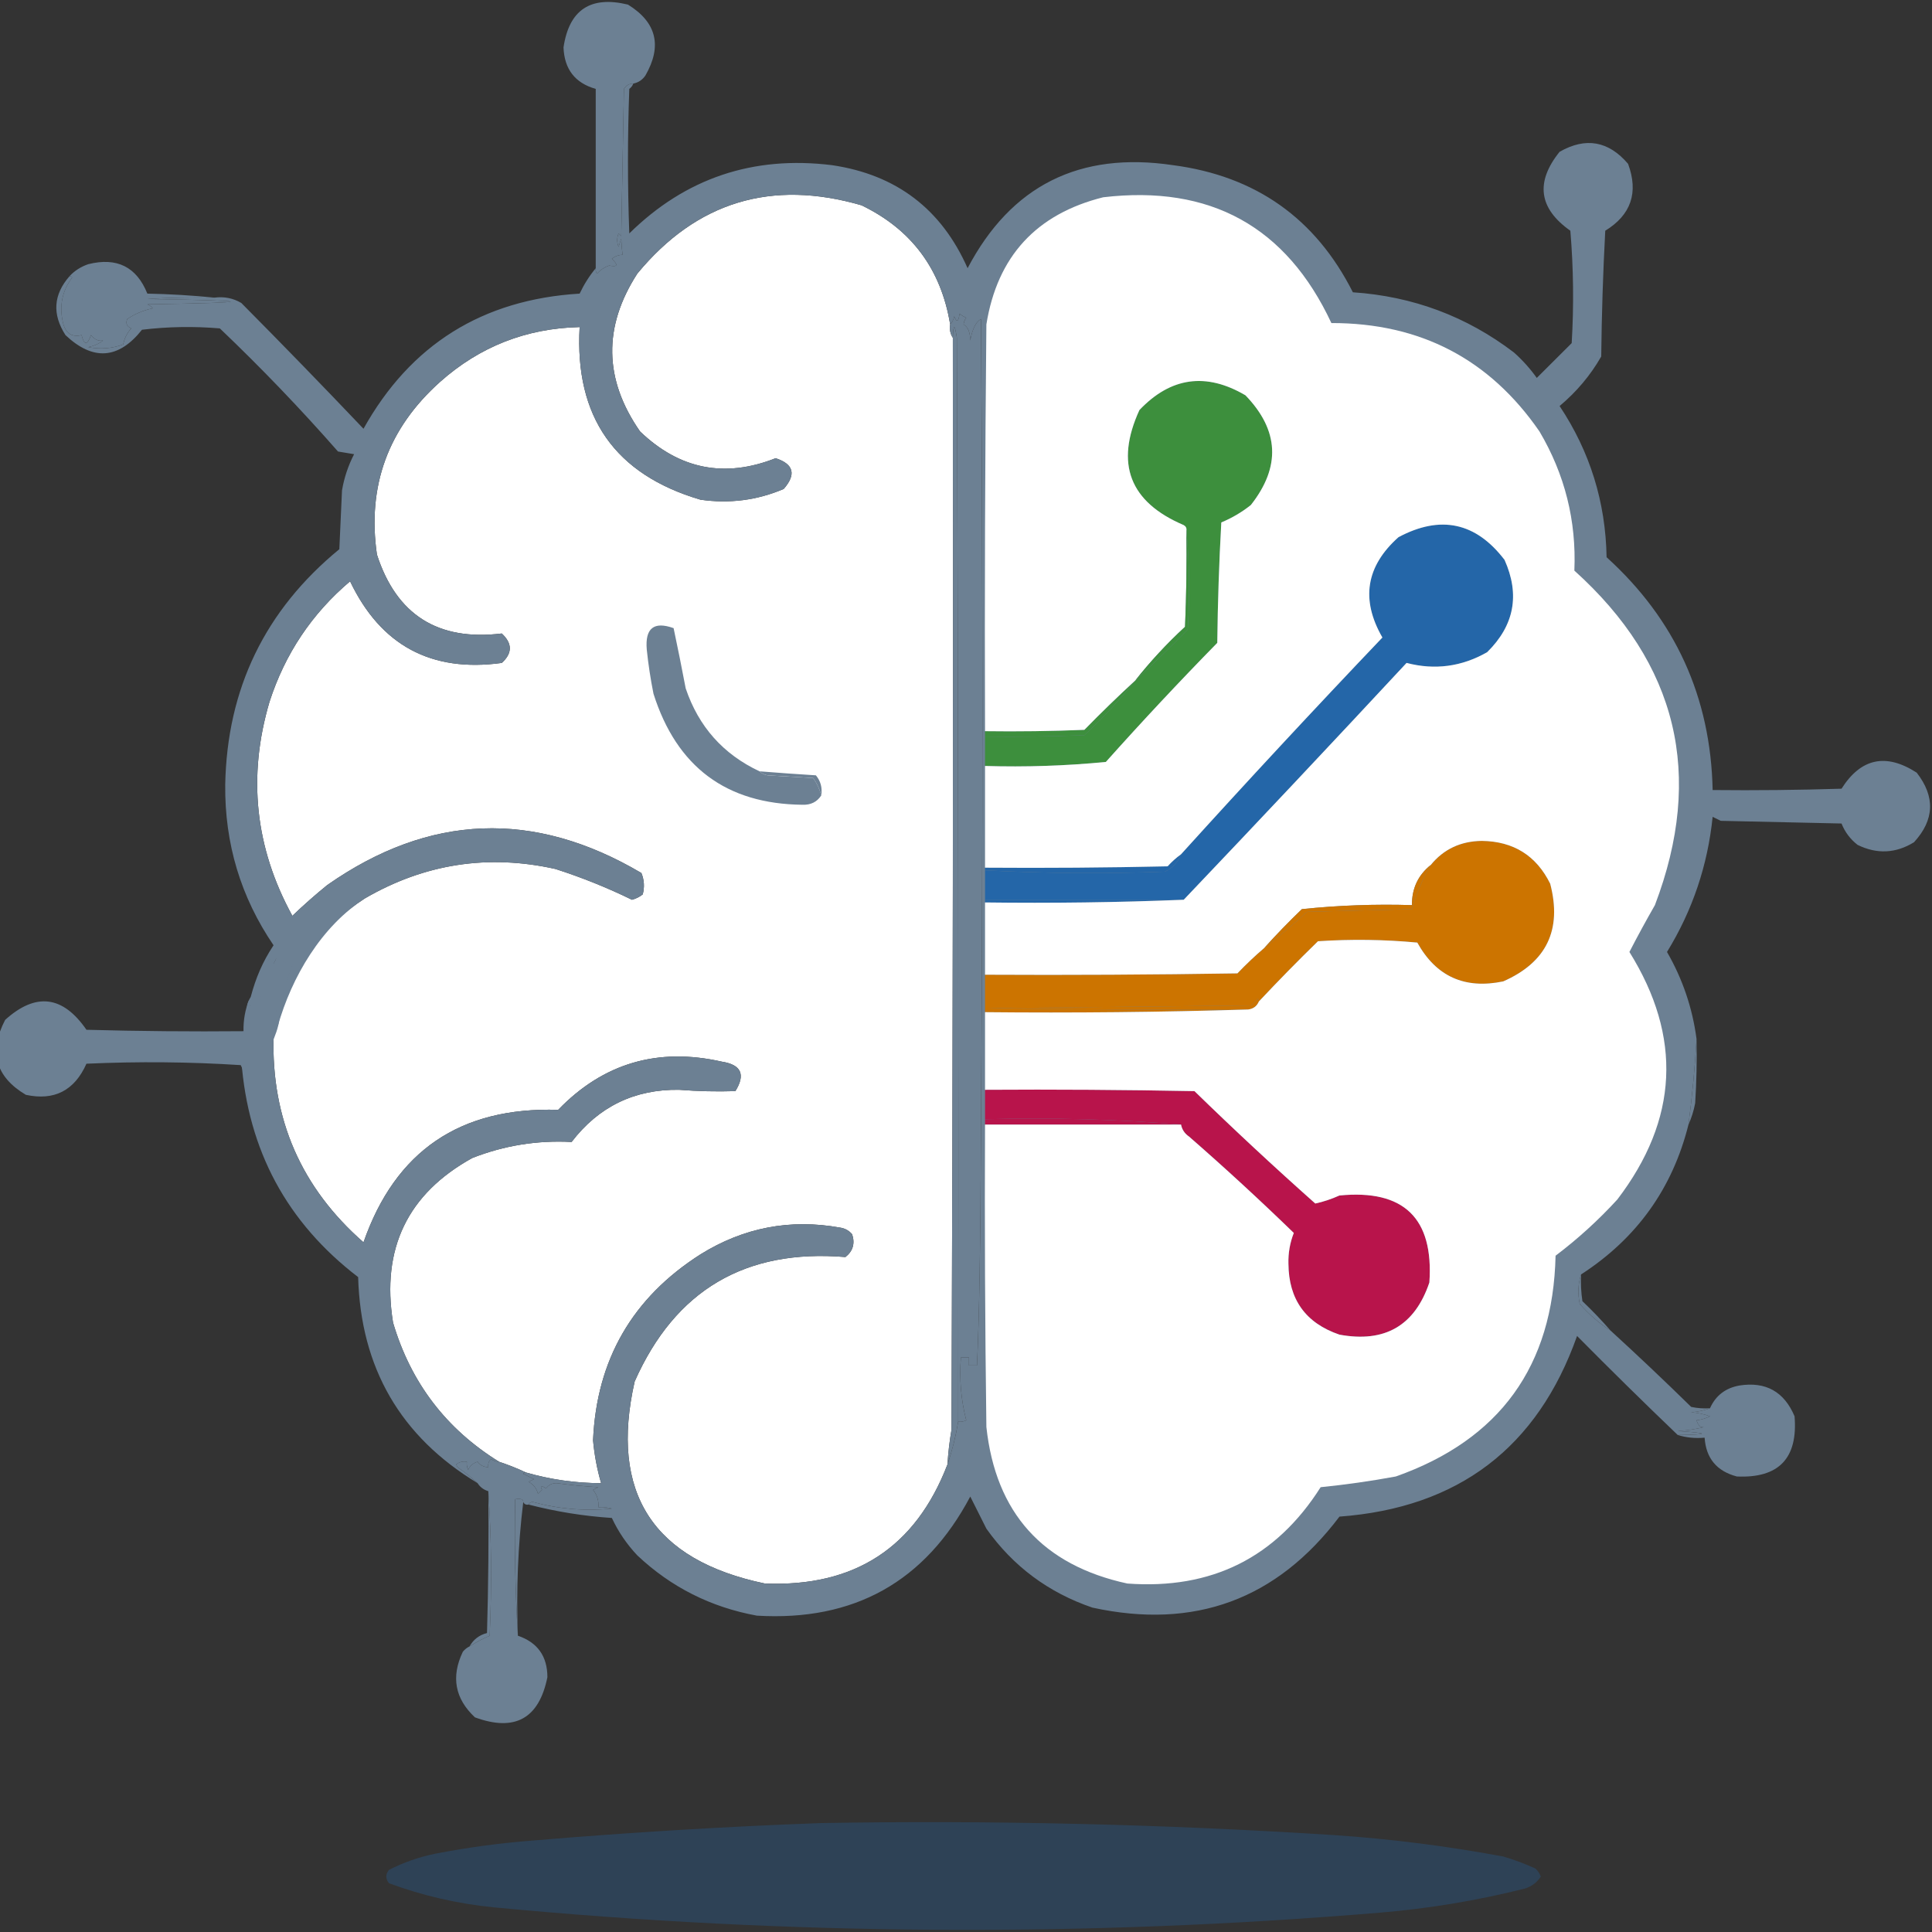 <svg width="160" height="160" viewBox="0 0 160 160" fill="none" xmlns="http://www.w3.org/2000/svg">
<rect x="0" y="0" width="160" height="160" fill="#333333" stroke="none"/>
<g clip-path="url(#clip0_13878_18098)">
<path fill-rule="evenodd" clip-rule="evenodd" d="M52.449 6.919C52.112 6.921 51.852 7.069 51.671 7.362C51.597 11.425 51.523 15.488 51.449 19.551C51.374 19.478 51.3 19.404 51.226 19.33C51.078 19.699 51.078 20.069 51.226 20.438C51.3 20.216 51.374 19.995 51.449 19.773C51.466 20.251 51.503 20.694 51.56 21.103C51.229 21.11 50.932 21.221 50.67 21.435C51.224 21.949 51.15 22.134 50.448 21.989C50.057 22.128 49.724 22.35 49.447 22.654C49.344 22.523 49.307 22.375 49.336 22.211C49.336 17.261 49.336 12.312 49.336 7.362C47.626 6.878 46.736 5.733 46.668 3.927C47.128 0.812 48.907 -0.37 52.004 0.381C54.374 1.846 54.856 3.803 53.45 6.254C53.199 6.617 52.865 6.839 52.449 6.919Z" fill="#6C8093"/>
<path fill-rule="evenodd" clip-rule="evenodd" d="M78.688 26.865C78.624 27.29 78.698 27.659 78.91 27.973C78.947 58.115 78.91 88.256 78.799 118.398C78.635 119.353 78.524 120.314 78.465 121.279C75.822 128.153 70.783 131.44 63.345 131.141C54.066 129.206 50.472 123.628 52.561 114.408C55.912 106.846 61.73 103.411 70.016 104.103C70.636 103.613 70.822 102.985 70.572 102.219C70.311 101.91 69.978 101.725 69.571 101.665C65.435 100.921 61.581 101.66 58.009 103.881C52.369 107.477 49.405 112.611 49.115 119.284C49.225 120.495 49.447 121.677 49.782 122.83C47.66 122.824 45.584 122.529 43.556 121.944C42.85 121.609 42.108 121.314 41.333 121.057C36.946 118.343 34.018 114.502 32.55 109.532C31.564 103.409 33.751 98.866 39.109 95.902C41.748 94.865 44.491 94.422 47.336 94.573C49.58 91.644 52.544 90.204 56.23 90.251C57.788 90.375 59.344 90.412 60.9 90.362C61.756 88.988 61.386 88.175 59.788 87.924C54.474 86.719 49.953 88.049 46.224 91.913C38.115 91.658 32.741 95.315 30.104 102.884C24.947 98.365 22.464 92.676 22.655 85.818C22.849 85.263 22.997 84.672 23.1 84.045C24.254 79.933 26.626 76.719 30.215 74.404C35.158 71.531 40.42 70.718 46.002 71.966C48.186 72.668 50.299 73.518 52.339 74.515C52.667 74.426 52.963 74.278 53.228 74.072C53.39 73.467 53.353 72.876 53.117 72.299C44.226 67.047 35.554 67.38 27.102 73.296C26.106 74.105 25.142 74.954 24.212 75.845C21.122 70.213 20.492 64.303 22.322 58.115C23.608 54.14 25.832 50.816 28.992 48.141C31.527 53.449 35.715 55.703 41.555 54.901C42.442 54.099 42.442 53.286 41.555 52.463C36.278 53.105 32.831 50.925 31.216 45.925C30.398 40.245 32.14 35.48 36.441 31.63C39.727 28.703 43.581 27.189 48.003 27.087C47.586 34.528 50.921 39.293 58.009 41.382C60.398 41.727 62.695 41.432 64.902 40.495C65.957 39.285 65.735 38.436 64.235 37.947C60.02 39.611 56.277 38.872 53.006 35.73C50.009 31.422 49.935 27.064 52.784 22.654C57.687 16.716 63.876 14.832 71.35 17.003C75.49 19.002 77.935 22.29 78.688 26.865Z" fill="white"/>
<path fill-rule="evenodd" clip-rule="evenodd" d="M17.761 24.648C15.907 24.612 14.054 24.648 12.203 24.759C21.393 24.907 21.393 25.055 12.203 25.203C12.382 25.271 12.53 25.382 12.647 25.535C11.863 25.701 11.159 25.997 10.535 26.422C10.389 26.778 10.5 27.037 10.868 27.197C10.525 27.571 10.303 28.015 10.201 28.527C9.265 28.867 8.302 28.941 7.311 28.749C7.829 28.634 8.237 28.449 8.534 28.195C8.176 28.276 7.842 28.129 7.533 27.751C7.225 28.611 6.966 28.611 6.755 27.751C5.916 27.951 5.397 27.582 5.198 26.643C4.899 25.3 5.158 24.081 5.977 22.986C5.926 22.898 5.852 22.861 5.754 22.875C6.179 22.419 6.698 22.086 7.311 21.878C9.68 21.286 11.311 22.099 12.203 24.316C14.095 24.354 15.948 24.465 17.761 24.648Z" fill="#6C8093"/>
<path fill-rule="evenodd" clip-rule="evenodd" d="M79.353 117.733C79.39 87.813 79.353 57.893 79.242 27.973C79.06 26.8 78.949 26.8 78.908 27.973C78.697 27.659 78.623 27.289 78.686 26.865C78.857 26.696 78.968 26.474 79.019 26.2C79.236 26.727 79.384 26.653 79.464 25.979C79.631 26.117 79.816 26.228 80.02 26.311C79.896 26.472 79.822 26.656 79.798 26.865C80.159 27.072 80.345 27.515 80.353 28.195C80.527 27.233 80.824 26.642 81.243 26.422C81.391 48.658 81.391 70.895 81.243 93.132C81.206 102.688 81.094 109.337 80.909 113.078C80.687 113.078 80.465 113.078 80.242 113.078C80.242 112.857 80.242 112.635 80.242 112.414C80.02 112.414 79.798 112.414 79.575 112.414C79.439 114.211 79.587 115.947 80.02 117.622C79.809 117.729 79.587 117.766 79.353 117.733Z" fill="#6C8093"/>
<path fill-rule="evenodd" clip-rule="evenodd" d="M79.354 117.733C79.151 118.964 78.854 120.146 78.465 121.279C78.524 120.314 78.635 119.353 78.798 118.398C78.909 88.256 78.947 58.115 78.909 27.973C78.95 26.8 79.061 26.8 79.243 27.973C79.354 57.893 79.391 87.813 79.354 117.733Z" fill="#6C8093"/>
<path fill-rule="evenodd" clip-rule="evenodd" d="M140.499 86.04C140.537 87.814 140.499 89.587 140.388 91.359C140.266 91.997 140.081 92.588 139.832 93.132C140.143 90.747 140.366 88.383 140.499 86.04Z" fill="#6C8093"/>
<path fill-rule="evenodd" clip-rule="evenodd" d="M52.449 6.918C52.386 7.093 52.275 7.241 52.116 7.362C51.968 11.351 51.968 15.34 52.116 19.33C56.767 14.755 62.362 12.871 68.903 13.678C74.222 14.463 77.965 17.308 80.132 22.211C83.73 15.37 89.4 12.526 97.142 13.678C103.983 14.574 108.949 18.083 112.039 24.206C117.01 24.539 121.457 26.201 125.38 29.192C126.093 29.828 126.723 30.53 127.27 31.298C128.234 30.337 129.197 29.377 130.161 28.416C130.346 25.311 130.309 22.208 130.05 19.108C127.433 17.264 127.136 15.084 129.16 12.57C131.319 11.339 133.209 11.671 134.83 13.567C135.709 15.948 135.079 17.795 132.94 19.108C132.755 22.578 132.644 26.05 132.607 29.524C131.715 31.081 130.566 32.447 129.16 33.625C131.675 37.404 132.972 41.578 133.051 46.147C138.744 51.308 141.672 57.735 141.834 65.428C145.392 65.465 148.949 65.428 152.507 65.317C154.11 62.787 156.187 62.344 158.733 63.988C160.28 65.976 160.207 67.897 158.511 69.75C156.999 70.679 155.442 70.753 153.841 69.972C153.234 69.5 152.789 68.909 152.507 68.199C149.172 68.125 145.837 68.051 142.501 67.977C142.279 67.866 142.057 67.755 141.834 67.645C141.423 71.675 140.162 75.406 138.054 78.837C139.348 81.081 140.162 83.482 140.5 86.04C140.367 88.383 140.144 90.747 139.833 93.132C138.51 98.424 135.546 102.561 130.939 105.543C130.685 106.313 130.648 107.126 130.828 107.981C131.59 108.854 132.443 109.593 133.385 110.197C135.644 112.264 137.868 114.369 140.055 116.514C140.569 116.624 141.087 116.661 141.612 116.624C141.138 116.805 140.62 116.916 140.055 116.957C140.589 116.998 141.107 117.109 141.612 117.289C141.261 117.466 140.892 117.577 140.5 117.622C140.636 118.078 140.858 118.263 141.167 118.176C140.438 118.358 139.695 118.469 138.944 118.508C141.607 118.692 141.607 118.803 138.944 118.841C136.164 116.181 133.385 113.447 130.606 110.64C127.331 119.886 120.771 124.872 110.928 125.6C105.743 132.467 98.924 134.979 90.471 133.136C86.83 131.895 83.902 129.716 81.689 126.598C81.236 125.707 80.791 124.82 80.354 123.938C76.612 130.994 70.72 134.282 62.678 133.801C58.87 133.104 55.572 131.442 52.783 128.814C51.914 127.895 51.209 126.861 50.671 125.711C48.332 125.557 46.035 125.187 43.778 124.603C43.83 124.471 43.941 124.397 44.111 124.381C46.263 124.973 48.449 125.157 50.671 124.936C50.307 124.826 49.937 124.789 49.559 124.825C49.599 124.285 49.451 123.805 49.114 123.384C49.262 123.31 49.41 123.236 49.559 123.162C48.405 123.097 47.256 122.986 46.112 122.83C45.732 122.817 45.435 122.964 45.223 123.273C44.814 122.978 44.703 123.015 44.889 123.384C44.778 123.495 44.667 123.606 44.556 123.717C44.442 123.269 44.182 122.936 43.778 122.719C43.926 122.645 44.074 122.571 44.222 122.498C43.926 122.35 43.629 122.202 43.333 122.054C43.384 121.966 43.458 121.929 43.555 121.944C45.584 122.529 47.659 122.824 49.781 122.83C49.446 121.677 49.224 120.495 49.114 119.284C49.404 112.611 52.368 107.477 58.008 103.881C61.58 101.659 65.434 100.921 69.57 101.665C69.977 101.725 70.311 101.91 70.571 102.219C70.821 102.985 70.635 103.613 70.015 104.102C61.729 103.411 55.911 106.846 52.56 114.408C50.471 123.628 54.066 129.206 63.344 131.141C70.782 131.44 75.822 128.153 78.464 121.279C78.853 120.145 79.15 118.964 79.354 117.733C79.588 117.766 79.81 117.729 80.021 117.622C79.588 115.947 79.44 114.211 79.576 112.414C79.799 112.414 80.021 112.414 80.243 112.414C80.243 112.635 80.243 112.857 80.243 113.078C80.466 113.078 80.688 113.078 80.91 113.078C81.095 109.337 81.206 102.688 81.244 93.132C81.392 70.895 81.392 48.658 81.244 26.422C80.825 26.642 80.528 27.233 80.354 28.195C80.346 27.515 80.16 27.072 79.799 26.865C79.823 26.656 79.897 26.472 80.021 26.311C79.817 26.228 79.632 26.117 79.465 25.979C79.385 26.653 79.237 26.727 79.02 26.2C78.969 26.474 78.858 26.696 78.687 26.865C77.934 22.29 75.489 19.002 71.349 17.003C63.875 14.832 57.686 16.716 52.783 22.654C49.934 27.064 50.008 31.422 53.005 35.73C56.276 38.872 60.019 39.611 64.234 37.946C65.734 38.436 65.956 39.285 64.901 40.495C62.694 41.432 60.397 41.727 58.008 41.382C50.92 39.293 47.585 34.528 48.002 27.087C43.58 27.189 39.726 28.703 36.44 31.63C32.139 35.48 30.397 40.245 31.215 45.925C32.83 50.925 36.277 53.105 41.554 52.463C42.441 53.286 42.441 54.099 41.554 54.901C35.714 55.703 31.526 53.449 28.991 48.141C25.831 50.816 23.607 54.14 22.321 58.115C20.491 64.303 21.121 70.213 24.211 75.845C25.141 74.954 26.105 74.104 27.101 73.296C35.553 67.38 44.225 67.047 53.116 72.299C53.353 72.876 53.389 73.467 53.228 74.072C52.962 74.278 52.666 74.426 52.338 74.515C50.298 73.517 48.185 72.668 46.001 71.966C40.419 70.718 35.157 71.531 30.214 74.404C26.625 76.719 24.154 80.888 23 85C22.756 84.756 22.818 83.506 22.988 83.159C23.42 82.051 23.828 80.943 24.211 79.834C23.727 79.815 23.282 79.667 22.877 79.391C22.803 79.539 22.728 79.686 22.654 79.834C22.5 79.718 22.389 79.57 22.321 79.391C21.844 80.105 22.653 80.254 23.5 80.5C23.289 80.607 23.234 81.533 23 81.5C23.028 82.035 22.454 82.501 22.5 83C22.278 83 22.222 83.5 22 83.5C21.926 83.13 21.552 83.528 21.478 83.159C21.212 83.732 20.678 82.892 20.5 83.5C20.397 83.368 20.5 83 20.764 82.559C21.187 80.977 21.743 79.656 22.654 78.283C19.938 74.293 18.603 69.861 18.652 64.985C18.803 57.032 21.953 50.531 28.102 45.482C28.176 43.857 28.25 42.231 28.324 40.606C28.505 39.552 28.838 38.554 29.325 37.614C28.88 37.54 28.436 37.466 27.991 37.392C24.892 33.86 21.631 30.461 18.207 27.197C16.054 27.013 13.905 27.05 11.759 27.308C9.814 29.755 7.701 29.903 5.422 27.752C4.31 26.024 4.421 24.399 5.756 22.876C5.853 22.861 5.927 22.898 5.978 22.986C5.16 24.081 4.9 25.3 5.2 26.643C5.398 27.582 5.917 27.952 6.756 27.752C6.967 28.611 7.227 28.611 7.535 27.752C7.844 28.129 8.177 28.277 8.535 28.195C8.238 28.45 7.831 28.634 7.312 28.749C8.303 28.941 9.266 28.867 10.203 28.527C10.304 28.015 10.526 27.572 10.87 27.197C10.501 27.037 10.39 26.778 10.536 26.422C11.16 25.997 11.864 25.702 12.649 25.535C12.532 25.382 12.384 25.271 12.204 25.203C21.394 25.055 21.394 24.907 12.204 24.759C14.055 24.649 15.908 24.612 17.763 24.649C18.57 24.545 19.311 24.693 19.986 25.092C23.399 28.53 26.771 32.003 30.103 35.508C33.994 28.536 39.96 24.805 48.002 24.316C48.369 23.544 48.814 22.842 49.337 22.211C49.307 22.375 49.344 22.522 49.448 22.654C49.724 22.35 50.057 22.128 50.448 21.989C51.15 22.134 51.225 21.949 50.671 21.435C50.932 21.221 51.229 21.11 51.56 21.103C51.503 20.694 51.466 20.251 51.449 19.773C51.375 19.994 51.3 20.216 51.226 20.438C51.078 20.068 51.078 19.699 51.226 19.33C51.3 19.403 51.375 19.477 51.449 19.551C51.523 15.488 51.597 11.425 51.671 7.362C51.853 7.069 52.112 6.921 52.449 6.918Z" fill="#6C8093"/>
<path fill-rule="evenodd" clip-rule="evenodd" d="M81.578 90.251C87.36 90.214 93.141 90.251 98.921 90.362C102.184 93.539 105.519 96.642 108.927 99.67C109.593 99.527 110.26 99.305 110.928 99.005C116.259 98.483 118.742 100.884 118.377 106.208C117.173 109.783 114.69 111.224 110.928 110.53C108.132 109.574 106.724 107.617 106.704 104.657C106.679 103.775 106.828 102.925 107.148 102.108C104.329 99.372 101.439 96.712 98.477 94.129C98.112 93.879 97.889 93.546 97.81 93.132C92.478 92.691 87.068 92.543 81.578 92.689C81.578 91.876 81.578 91.063 81.578 90.251Z" fill="#B8144B"/>
<path fill-rule="evenodd" clip-rule="evenodd" d="M81.578 92.689C87.068 92.543 92.478 92.691 97.81 93.132C92.399 93.132 86.989 93.132 81.578 93.132C81.578 92.984 81.578 92.836 81.578 92.689Z" fill="#B8144B"/>
<path fill-rule="evenodd" clip-rule="evenodd" d="M104.258 82.937C104.089 83.328 103.792 83.549 103.369 83.602C96.179 83.639 88.99 83.602 81.801 83.491C89.064 83.417 96.328 83.343 103.591 83.269C103.776 83.085 103.962 82.9 104.147 82.715C104.236 82.766 104.273 82.84 104.258 82.937Z" fill="#CC7400"/>
<path fill-rule="evenodd" clip-rule="evenodd" d="M98.032 74.515C92.564 74.734 87.079 74.808 81.578 74.737C81.578 74.663 81.578 74.589 81.578 74.515C87.118 74.509 92.602 74.509 98.032 74.515Z" fill="#2466A8"/>
<path fill-rule="evenodd" clip-rule="evenodd" d="M97.81 70.748C97.567 71.397 97.122 71.876 96.476 72.188C91.494 72.37 86.528 72.333 81.578 72.077C81.578 72.004 81.578 71.93 81.578 71.856C86.619 71.893 91.659 71.856 96.698 71.745C97.04 71.367 97.41 71.034 97.81 70.748Z" fill="#2466A8"/>
<path fill-rule="evenodd" clip-rule="evenodd" d="M104.258 82.937C104.272 82.84 104.235 82.766 104.147 82.715C103.961 82.9 103.776 83.085 103.591 83.269C96.327 83.343 89.064 83.417 81.8 83.491C88.99 83.602 96.179 83.639 103.368 83.602C96.143 83.823 88.88 83.897 81.578 83.823C81.578 82.789 81.578 81.755 81.578 80.721C88.546 80.758 95.512 80.721 102.479 80.61C103.191 79.863 103.932 79.161 104.703 78.504C105.912 77.559 107.098 76.561 108.26 75.512C111.151 75.439 114.041 75.365 116.932 75.291C117.293 74.015 117.812 72.796 118.488 71.634C119.553 70.328 120.962 69.663 122.713 69.639C125.34 69.673 127.23 70.855 128.383 73.185C129.378 77.001 128.081 79.697 124.492 81.275C121.305 81.939 118.933 80.868 117.377 78.061C114.637 77.803 111.895 77.766 109.15 77.95C107.468 79.589 105.837 81.251 104.258 82.937Z" fill="#CC7400"/>
<path fill-rule="evenodd" clip-rule="evenodd" d="M62.898 63.877C64.452 64.002 66.009 64.113 67.568 64.209C67.963 64.683 68.111 65.237 68.013 65.872C67.885 65.365 67.662 64.884 67.345 64.431C66.085 64.357 64.826 64.283 63.566 64.209C63.29 64.158 63.068 64.047 62.898 63.877Z" fill="#6C8093"/>
<path fill-rule="evenodd" clip-rule="evenodd" d="M94.03 56.341C92.754 57.947 91.346 59.461 89.805 60.885C87.064 60.995 84.322 61.032 81.578 60.995C81.578 60.848 81.578 60.7 81.578 60.552C84.322 60.589 87.064 60.552 89.805 60.441C91.184 59.03 92.592 57.663 94.03 56.341Z" fill="#3D8F3D"/>
<path fill-rule="evenodd" clip-rule="evenodd" d="M62.901 63.877C63.07 64.047 63.293 64.158 63.568 64.21C64.828 64.283 66.088 64.357 67.348 64.431C67.665 64.884 67.887 65.365 68.015 65.872C67.665 66.413 67.146 66.671 66.458 66.647C60.154 66.582 56.041 63.517 54.118 57.45C53.875 56.239 53.69 55.02 53.562 53.793C53.412 52.025 54.153 51.434 55.785 52.02C56.133 53.662 56.466 55.324 56.786 57.007C57.856 60.177 59.894 62.467 62.901 63.877Z" fill="#6C8093"/>
<path fill-rule="evenodd" clip-rule="evenodd" d="M98.032 74.515C92.602 74.509 87.118 74.509 81.578 74.515C81.578 73.702 81.578 72.89 81.578 72.077C86.528 72.333 91.494 72.37 96.476 72.188C97.122 71.876 97.567 71.396 97.81 70.747C103.288 64.695 108.847 58.711 114.486 52.795C112.677 49.659 113.122 46.889 115.82 44.484C119.3 42.629 122.228 43.256 124.603 46.368C125.892 49.252 125.41 51.801 123.158 54.014C121.046 55.217 118.822 55.512 116.487 54.901C110.371 61.477 104.22 68.015 98.032 74.515Z" fill="#2466A8"/>
<path fill-rule="evenodd" clip-rule="evenodd" d="M81.578 63.434C81.578 62.621 81.578 61.809 81.578 60.996C84.322 61.033 87.064 60.996 89.805 60.885C91.346 59.462 92.754 57.947 94.03 56.342C95.494 54.994 96.939 53.59 98.366 52.131C98.549 49.359 98.512 46.626 98.254 43.931C98.284 43.736 98.21 43.589 98.032 43.487C93.551 41.578 92.328 38.401 94.363 33.957C96.958 31.227 99.886 30.821 103.146 32.738C105.936 35.631 106.085 38.66 103.591 41.825C102.842 42.42 102.026 42.9 101.145 43.266C100.96 46.588 100.849 49.912 100.811 53.239C97.66 56.454 94.584 59.741 91.584 63.101C88.265 63.423 84.929 63.534 81.578 63.434Z" fill="#3D8F3D"/>
<path fill-rule="evenodd" clip-rule="evenodd" d="M81.576 93.132C86.987 93.132 92.398 93.132 97.808 93.132C97.888 93.547 98.11 93.879 98.475 94.129C101.437 96.712 104.328 99.372 107.147 102.108C106.826 102.925 106.678 103.775 106.702 104.657C106.722 107.617 108.13 109.575 110.927 110.53C114.688 111.224 117.171 109.783 118.375 106.208C118.741 100.884 116.258 98.483 110.927 99.005C110.259 99.305 109.591 99.527 108.926 99.67C105.518 96.642 102.182 93.54 98.92 90.362C93.139 90.251 87.358 90.214 81.576 90.251C81.576 88.108 81.576 85.966 81.576 83.824C88.878 83.897 96.141 83.823 103.367 83.602C103.79 83.549 104.087 83.328 104.256 82.937C105.836 81.252 107.466 79.589 109.148 77.95C111.893 77.766 114.635 77.803 117.375 78.061C118.931 80.868 121.303 81.939 124.49 81.275C128.079 79.697 129.376 77.001 128.381 73.185C127.229 70.855 125.339 69.673 122.711 69.639C120.96 69.663 119.552 70.328 118.487 71.634C117.436 72.474 116.917 73.582 116.93 74.958C113.878 74.864 110.839 74.975 107.814 75.291C106.731 76.333 105.693 77.404 104.701 78.504C103.931 79.161 103.19 79.863 102.477 80.61C95.511 80.721 88.544 80.758 81.576 80.721C81.576 78.726 81.576 76.731 81.576 74.737C87.078 74.808 92.562 74.735 98.03 74.515C104.218 68.015 110.37 61.477 116.485 54.901C118.821 55.512 121.044 55.217 123.156 54.015C125.409 51.801 125.89 49.252 124.601 46.368C122.226 43.257 119.298 42.629 115.818 44.485C113.12 46.889 112.675 49.659 114.484 52.796C108.845 58.712 103.287 64.696 97.808 70.748C97.409 71.034 97.038 71.367 96.696 71.745C91.657 71.856 86.617 71.893 81.576 71.856C81.576 69.048 81.576 66.241 81.576 63.434C84.928 63.534 88.263 63.423 91.582 63.101C94.583 59.741 97.659 56.454 100.81 53.239C100.847 49.912 100.958 46.588 101.143 43.266C102.025 42.9 102.84 42.42 103.589 41.825C106.083 38.66 105.935 35.631 103.144 32.738C99.884 30.821 96.956 31.227 94.362 33.957C92.326 38.401 93.549 41.578 98.03 43.487C98.208 43.589 98.282 43.736 98.253 43.931C98.29 46.591 98.253 49.251 98.141 51.909C96.643 53.291 95.272 54.769 94.028 56.342C92.591 57.663 91.182 59.03 89.803 60.442C87.062 60.553 84.32 60.59 81.576 60.553C81.539 49.323 81.576 38.094 81.688 26.865C82.594 21.234 85.818 17.725 91.36 16.338C100.226 15.292 106.526 18.764 110.26 26.754C117.615 26.744 123.359 29.736 127.492 35.73C129.593 39.283 130.557 43.125 130.382 47.255C138.927 54.952 141.151 64.187 137.053 74.958C136.315 76.244 135.612 77.537 134.941 78.837C139.328 85.881 138.994 92.714 133.94 99.338C132.368 101.053 130.664 102.604 128.826 103.992C128.617 113.135 124.207 119.23 115.596 122.276C113.525 122.658 111.45 122.953 109.37 123.163C105.67 128.996 100.333 131.656 93.361 131.141C86.35 129.619 82.459 125.298 81.688 118.176C81.576 109.828 81.539 101.48 81.576 93.132Z" fill="white"/>
<path fill-rule="evenodd" clip-rule="evenodd" d="M118.489 71.634C117.812 72.796 117.293 74.015 116.932 75.291C114.042 75.365 111.151 75.439 108.261 75.512C107.099 76.561 105.913 77.559 104.703 78.504C105.695 77.404 106.733 76.333 107.816 75.291C110.842 74.974 113.88 74.864 116.932 74.958C116.919 73.582 117.438 72.474 118.489 71.634Z" fill="#CC7400"/>
<path fill-rule="evenodd" clip-rule="evenodd" d="M98.252 43.93C98.51 46.625 98.547 49.358 98.363 52.13C96.937 53.59 95.491 54.993 94.027 56.341C95.271 54.769 96.642 53.291 98.141 51.909C98.252 49.25 98.289 46.591 98.252 43.93Z" fill="#3D8F3D"/>
<path fill-rule="evenodd" clip-rule="evenodd" d="M130.938 105.543C130.901 106.285 130.938 107.024 131.049 107.759C131.873 108.543 132.651 109.355 133.384 110.197C132.442 109.593 131.589 108.854 130.827 107.981C130.647 107.126 130.684 106.313 130.938 105.543Z" fill="#6C8093"/>
<path fill-rule="evenodd" clip-rule="evenodd" d="M138.945 118.841C141.609 118.803 141.609 118.692 138.945 118.508C139.697 118.469 140.44 118.359 141.169 118.176C140.86 118.263 140.637 118.078 140.502 117.622C140.893 117.577 141.262 117.466 141.614 117.289C141.109 117.109 140.591 116.998 140.057 116.957C140.622 116.916 141.14 116.805 141.614 116.625C142.083 115.575 142.896 114.947 144.059 114.741C146.234 114.402 147.753 115.252 148.618 117.289C148.904 120.77 147.312 122.433 143.837 122.276C142.172 121.836 141.282 120.765 141.169 119.062C140.382 119.132 139.639 119.058 138.945 118.841Z" fill="#6C8093"/>
<path fill-rule="evenodd" clip-rule="evenodd" d="M22.657 85.818C22.465 92.676 24.948 98.365 30.105 102.884C32.742 95.315 38.116 91.658 46.226 91.913C49.954 88.049 54.475 86.719 59.789 87.924C61.387 88.175 61.758 88.988 60.901 90.362C59.345 90.412 57.789 90.375 56.231 90.251C52.545 90.204 49.581 91.644 47.337 94.573C44.492 94.422 41.749 94.865 39.11 95.902C33.752 98.866 31.566 103.409 32.551 109.532C34.019 114.502 36.947 118.343 41.334 121.057C41.093 121.049 40.871 120.974 40.667 120.836C40.47 121.018 40.396 121.24 40.444 121.5C40.079 121.505 39.783 121.357 39.555 121.057C39.192 121.161 38.932 121.383 38.777 121.722C38.669 121.512 38.633 121.29 38.666 121.057C38.337 120.999 38.041 121.073 37.776 121.279C37.813 121.353 37.85 121.427 37.888 121.5C38.485 121.914 39.041 122.357 39.555 122.83C33.17 118.973 29.872 113.284 29.66 105.765C23.762 101.248 20.538 95.264 19.988 87.813C20.302 88.415 20.451 89.08 20.433 89.808C20.655 89.808 20.878 89.808 21.1 89.808C21.119 89.325 21.267 88.882 21.545 88.478C21.335 88.48 21.187 88.369 21.1 88.145C21.2 87.861 21.348 87.602 21.545 87.37C21.253 86.937 21.105 86.531 21.1 86.151C21.456 86.09 21.79 85.979 22.101 85.818C22.175 86.114 22.249 86.409 22.323 86.705C22.397 86.261 22.471 85.818 22.545 85.375C22.648 85.507 22.686 85.654 22.657 85.818Z" fill="#6C8093"/>
<path fill-rule="evenodd" clip-rule="evenodd" d="M43.335 124.382C42.894 127.994 42.745 131.688 42.89 135.463C42.669 131.734 42.595 127.966 42.668 124.16C43.123 124.085 43.346 124.158 43.335 124.382Z" fill="#6C8093"/>
<path fill-rule="evenodd" clip-rule="evenodd" d="M38.887 136.349C39.205 135.774 39.687 135.404 40.332 135.241C40.443 131.326 40.48 127.411 40.443 123.495C40.701 127.32 40.738 131.309 40.554 135.463C39.967 135.719 39.411 136.014 38.887 136.349Z" fill="#6C8093"/>
<path fill-rule="evenodd" clip-rule="evenodd" d="M41.331 121.057C42.107 121.314 42.848 121.609 43.555 121.944C43.457 121.929 43.383 121.966 43.332 122.054C43.629 122.202 43.925 122.35 44.222 122.498C44.073 122.571 43.925 122.645 43.777 122.719C44.182 122.936 44.441 123.269 44.555 123.717C44.666 123.606 44.778 123.495 44.889 123.384C44.702 123.015 44.813 122.978 45.222 123.273C45.435 122.964 45.731 122.817 46.112 122.83C47.255 122.986 48.404 123.097 49.558 123.163C49.41 123.236 49.262 123.31 49.113 123.384C49.45 123.805 49.599 124.285 49.558 124.825C49.936 124.789 50.306 124.826 50.67 124.936C48.448 125.157 46.262 124.973 44.11 124.382C43.94 124.397 43.829 124.471 43.777 124.603C43.556 124.641 43.408 124.567 43.332 124.382C43.343 124.158 43.12 124.085 42.665 124.16C42.592 127.966 42.666 131.734 42.888 135.463C44.517 136.018 45.332 137.163 45.333 138.898C44.64 142.331 42.639 143.439 39.33 142.223C37.674 140.674 37.34 138.864 38.329 136.793C38.487 136.597 38.672 136.45 38.885 136.349C39.41 136.015 39.966 135.719 40.553 135.463C40.736 131.309 40.699 127.32 40.442 123.495C40.057 123.378 39.76 123.157 39.552 122.83C39.038 122.357 38.482 121.913 37.885 121.5C37.847 121.427 37.811 121.353 37.773 121.279C38.038 121.073 38.334 120.999 38.663 121.057C38.63 121.29 38.667 121.512 38.774 121.722C38.93 121.382 39.189 121.161 39.552 121.057C39.78 121.357 40.076 121.505 40.442 121.5C40.393 121.24 40.467 121.018 40.664 120.835C40.868 120.974 41.09 121.048 41.331 121.057Z" fill="#6C8093"/>
<path fill-rule="evenodd" clip-rule="evenodd" d="M68.013 150.977C82.184 150.738 96.341 151.07 110.482 151.974C115.139 152.287 119.809 152.878 124.49 153.747C125.405 154.014 126.295 154.347 127.158 154.744C127.362 154.928 127.51 155.15 127.603 155.409C127.286 155.901 126.842 156.233 126.269 156.407C122.328 157.397 118.326 158.062 114.262 158.401C89.787 160.435 65.329 160.287 40.886 157.958C37.902 157.66 35.011 156.996 32.215 155.963C31.918 155.594 31.918 155.225 32.215 154.855C33.412 154.243 34.672 153.799 35.994 153.526C38.715 152.997 41.458 152.627 44.221 152.417C52.176 151.747 60.106 151.267 68.013 150.977Z" fill="#2466A8" fill-opacity="0.3"/>
<path fill-rule="evenodd" clip-rule="evenodd" d="M23.131 84.228C23.131 85.051 22.699 85.914 22.5 86.5C22.53 86.327 22.666 85.772 22.56 85.633C22.484 86.102 22.408 86.57 22.332 87.038C22.256 86.726 22.18 86.414 22.104 86.102C21.785 86.272 22.013 86.693 21.648 86.757C21.652 87.158 21.7 87.543 22 88C21.799 88.245 21.75 88.322 21.648 88.623C21.737 88.86 21.319 88.914 21.534 88.912C21.249 89.339 21.097 89.807 21.077 90.317C20.849 90.317 20.621 90.317 20.393 90.317C20.411 89.549 20.259 88.846 19.936 88.209C15.716 87.937 11.457 87.898 7.159 88.092C6.167 90.318 4.494 91.177 2.139 90.668C-0.376 89.169 -0.947 87.1 0.427 84.462C2.961 82.172 5.205 82.445 7.159 85.282C11.493 85.399 15.829 85.438 20.165 85.399C20.149 84.48 20.301 83.621 20.621 82.823C20.591 82.996 20.629 83.152 20.735 83.291C20.918 82.649 21.146 82.024 21.419 81.418C21.495 81.808 21.572 82.198 21.648 82.589C21.876 82.589 22.104 82.589 22.332 82.589C22.285 82.061 22.247 81.515 22.218 80.949C22.458 80.984 22.686 80.945 22.903 80.832C22.034 80.573 21.843 80.065 22.332 79.31C22.402 79.499 22.517 79.656 22.674 79.778C22.75 79.622 22.827 79.466 22.903 79.31C23.319 79.602 23.775 79.758 24.272 79.778C23.878 80.95 23.46 82.121 23.017 83.291C22.842 83.658 22.88 83.97 23.131 84.228Z" fill="#6C8093"/>
</g>
<defs>
<clipPath id="clip0_13878_18098">
<rect width="160" height="160" fill="white"/>
</clipPath>
</defs>
</svg>
